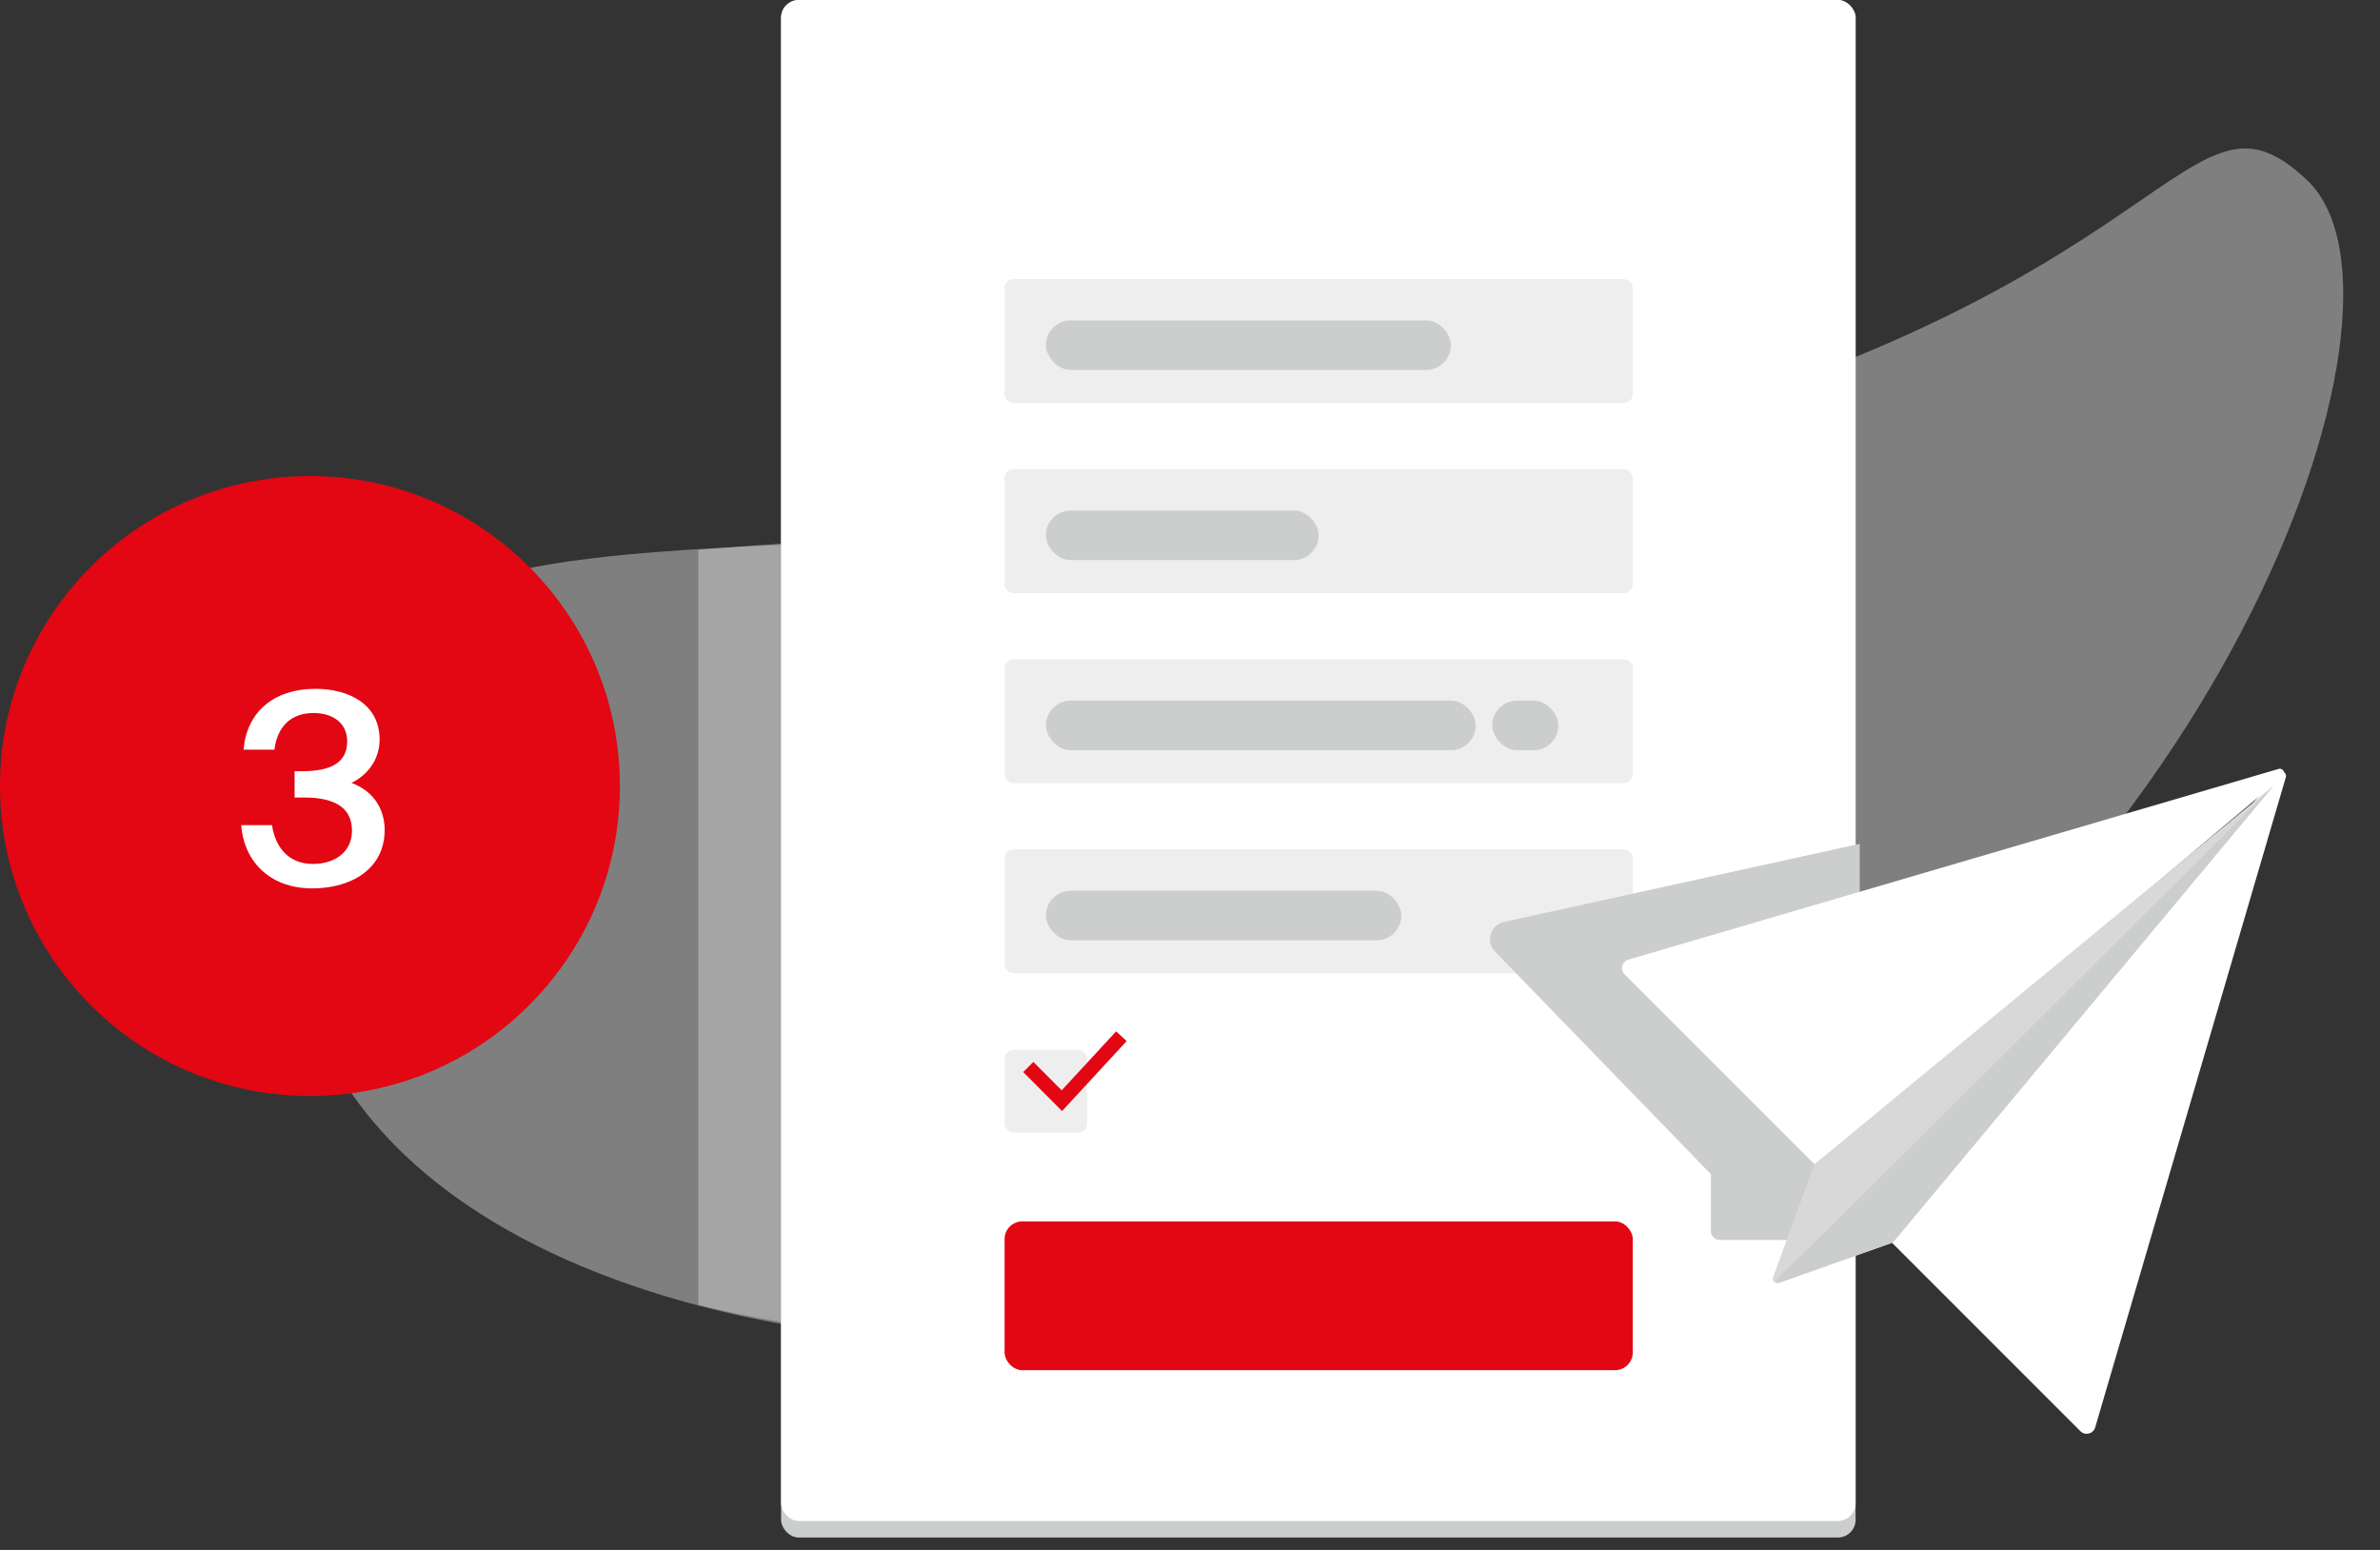 <svg width="215" height="140" viewBox="0 0 215 140" fill="none" xmlns="http://www.w3.org/2000/svg">
<rect x="0" y="0" width="215" height="140" fill="#333333" stroke="none"/>
<path fill-rule="evenodd" clip-rule="evenodd" d="M208.392 16.252C220.288 27.459 199.54 83.229 152.066 107.831C104.591 132.433 26.133 124.039 26.133 80.459C26.133 36.879 63.316 56.54 130.196 43.126C197.075 29.711 196.495 5.046 208.392 16.252Z" fill="#CCCDCD" fill-opacity="0.5"/>
<path opacity="0.5" fill-rule="evenodd" clip-rule="evenodd" d="M70.56 49.107V119.401C68.003 118.976 65.509 118.466 63.093 117.868L63.093 49.666C65.465 49.456 67.954 49.276 70.56 49.107Z" fill="#CCCDCD"/>
<rect x="70.56" width="97.067" height="138.88" rx="1.6" fill="#CCCDCD"/>
<rect x="70.56" width="97.067" height="137.387" rx="1.6" fill="white"/>
<rect x="90.751" y="110.325" width="56.747" height="13.44" rx="1.6" fill="#E30613"/>
<rect x="90.751" y="25.206" width="56.747" height="11.2" rx="0.8" fill="#EEEEEE"/>
<rect x="94.484" y="28.939" width="36.587" height="4.48" rx="2.24" fill="#CCCDCD"/>
<rect x="90.751" y="42.379" width="56.747" height="11.2" rx="0.8" fill="#EEEEEE"/>
<rect x="90.751" y="94.827" width="7.467" height="7.467" rx="0.8" fill="#EEEEEE"/>
<path fill-rule="evenodd" clip-rule="evenodd" d="M100.828 93.161L101.779 94.039L95.943 100.359L92.433 96.836L93.349 95.922L95.907 98.489L100.828 93.161Z" fill="#E30613"/>
<rect x="94.484" y="46.112" width="24.64" height="4.48" rx="2.24" fill="#CCCDCD"/>
<rect x="90.751" y="59.552" width="56.747" height="11.2" rx="0.8" fill="#EEEEEE"/>
<rect x="94.484" y="63.285" width="38.827" height="4.48" rx="2.24" fill="#CCCDCD"/>
<rect x="134.804" y="63.285" width="5.973" height="4.48" rx="2.24" fill="#CCCDCD"/>
<rect x="90.751" y="76.726" width="56.747" height="11.2" rx="0.8" fill="#EEEEEE"/>
<rect x="94.484" y="80.459" width="32.107" height="4.48" rx="2.24" fill="#CCCDCD"/>
<path fill-rule="evenodd" clip-rule="evenodd" d="M168 76.221L135.859 83.278C134.635 83.546 134.181 85.055 135.054 85.954L154.553 106.059V111.2C154.553 111.642 154.911 112 155.353 112H164.177L168 107.398V76.221Z" fill="#CCCDCD" style="mix-blend-mode:multiply"/>
<path fill-rule="evenodd" clip-rule="evenodd" d="M146.76 88.014C146.33 87.584 146.517 86.852 147.1 86.681L205.835 69.456C206.251 69.334 206.537 69.867 206.206 70.146L164.8 105.02C164.483 105.287 164.013 105.267 163.719 104.974L146.76 88.014Z" fill="white"/>
<path fill-rule="evenodd" clip-rule="evenodd" d="M187.938 129.277C188.367 129.706 189.1 129.519 189.271 128.936L206.495 70.201C206.617 69.785 206.085 69.499 205.806 69.831L170.932 111.236C170.664 111.554 170.684 112.023 170.978 112.317L187.938 129.277Z" fill="white"/>
<path fill-rule="evenodd" clip-rule="evenodd" d="M163.909 105.163L205.408 70.946L170.985 112.24L160.681 115.881C160.362 115.993 160.056 115.684 160.172 115.366L163.909 105.163Z" fill="#D8D8D8"/>
<path fill-rule="evenodd" clip-rule="evenodd" d="M170.985 112.24L205.408 70.946L167.756 108.443L160.525 115.531C160.372 115.681 160.53 115.934 160.732 115.863L170.985 112.24Z" fill="#CCCDCD"/>
<circle cx="28" cy="71" r="28" fill="#E30613"/>
<path d="M31.796 75.037C31.796 76.933 30.284 78.037 28.268 78.037C25.988 78.037 24.86 76.453 24.572 74.533H21.788C22.004 77.605 24.188 80.245 28.22 80.245C31.7 80.245 34.748 78.517 34.748 74.965C34.748 73.189 33.836 71.485 31.748 70.717C33.284 69.973 34.292 68.533 34.292 66.805C34.292 63.541 31.412 62.221 28.508 62.221C24.644 62.221 22.268 64.405 22.004 67.717H24.788C25.052 65.677 26.228 64.405 28.34 64.405C29.948 64.405 31.364 65.221 31.364 66.973C31.364 68.773 30.044 69.661 27.332 69.661H26.612V72.037H27.452C30.02 72.037 31.796 72.805 31.796 75.037Z" fill="white"/>
</svg>

